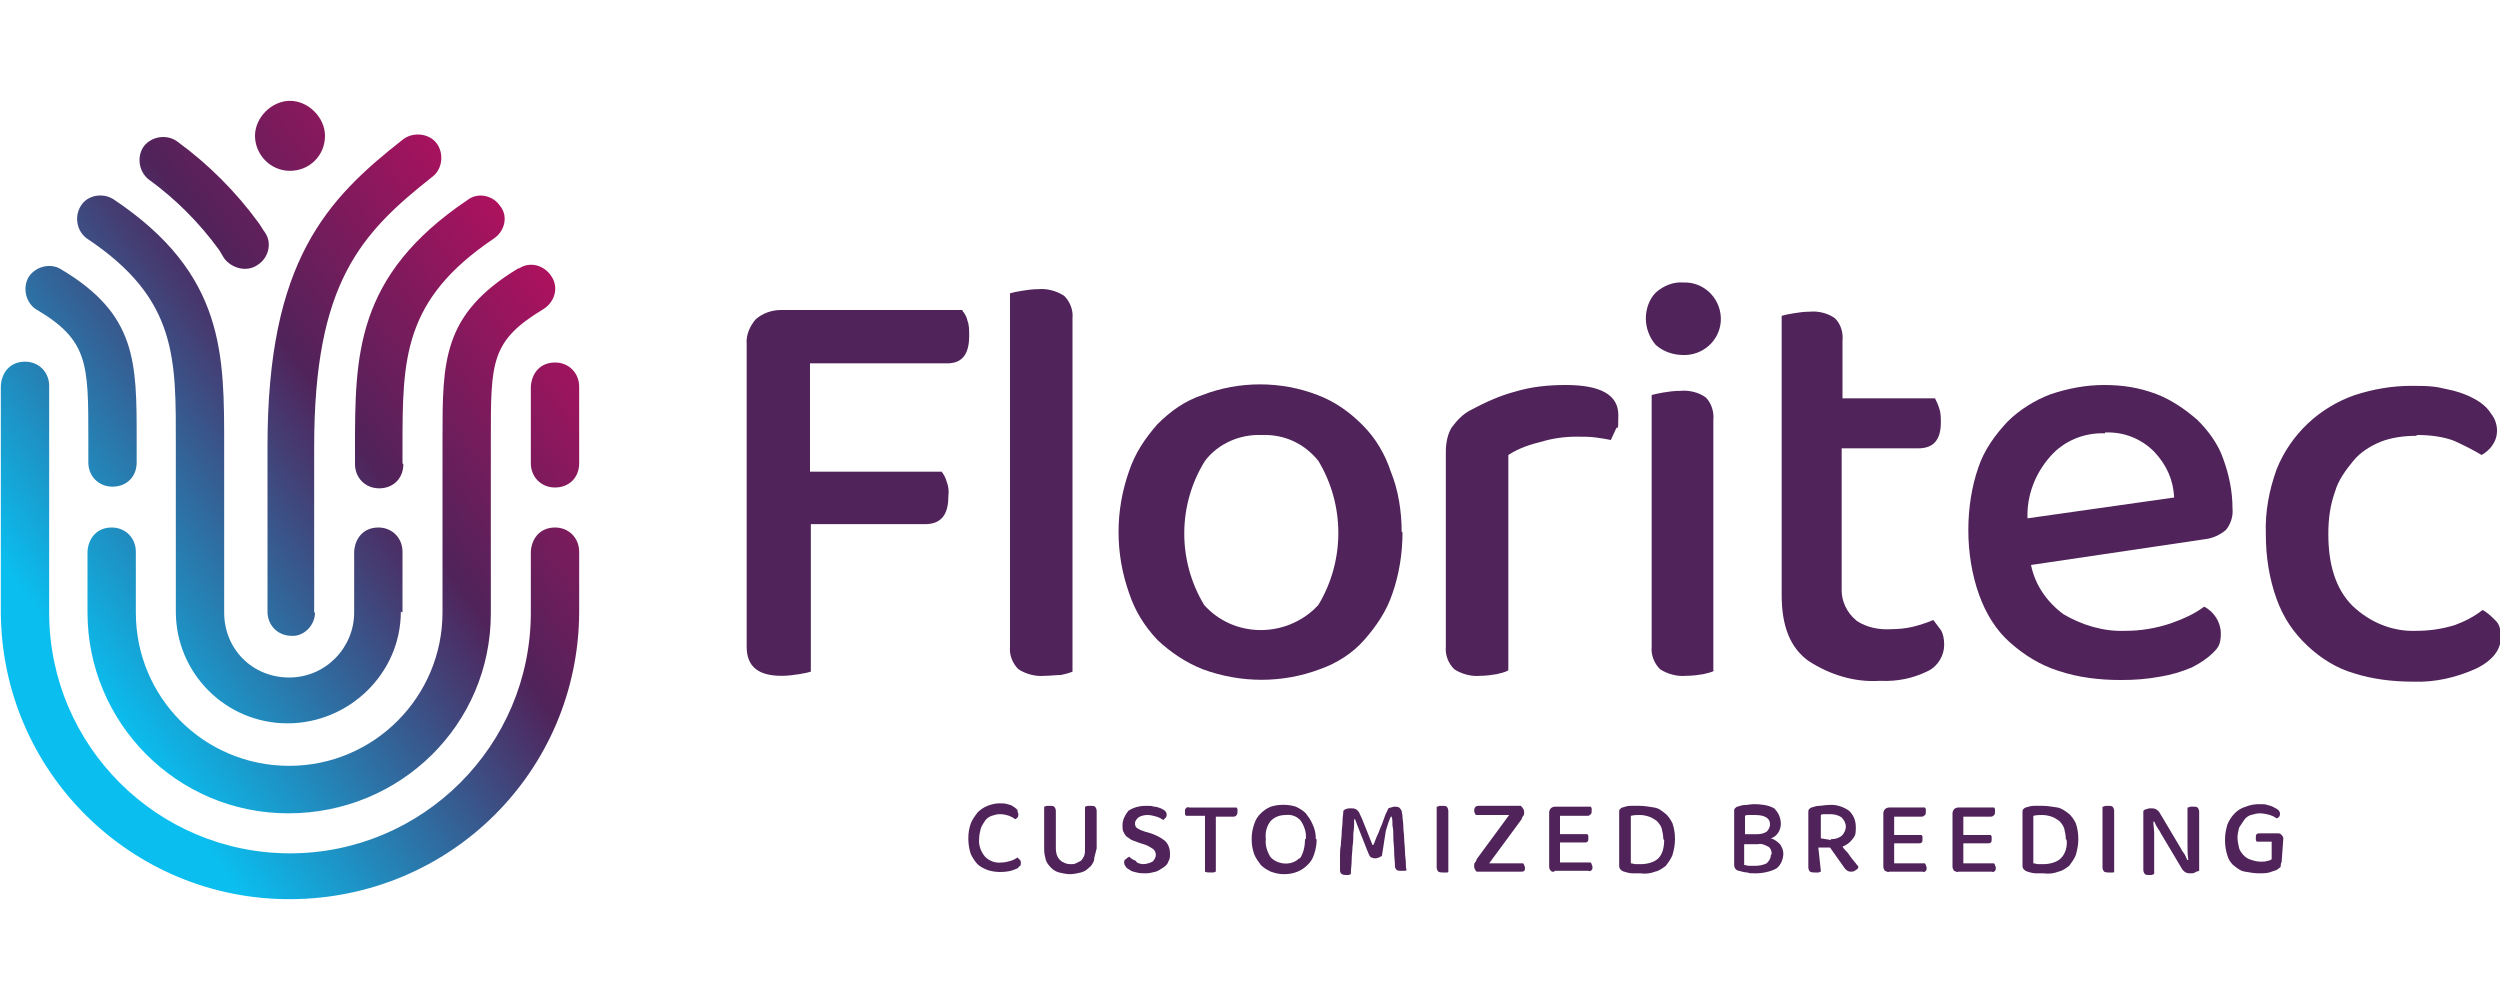 <?xml version="1.0" encoding="UTF-8"?>
<svg id="_レイヤー_1" data-name="レイヤー_1" xmlns="http://www.w3.org/2000/svg" xmlns:xlink="http://www.w3.org/1999/xlink" version="1.1" viewBox="0 0 300 120">
  <!-- Generator: Adobe Illustrator 29.7.1, SVG Export Plug-In . SVG Version: 2.1.1 Build 8)  -->
  <defs>
    <style>
      .st0 {
        fill: url(#_名称未設定グラデーション_3);
      }

      .st1 {
        fill: #50235a;
      }
    </style>
    <linearGradient id="_名称未設定グラデーション_3" data-name="名称未設定グラデーション 3" x1="-179.7" y1="-739.8" x2="-178.7" y2="-740.8" gradientTransform="translate(9563.6 54595.4) scale(53.2 73.7)" gradientUnits="userSpaceOnUse">
      <stop offset="0" stop-color="#0abeef"/>
      <stop offset=".5" stop-color="#50235a"/>
      <stop offset=".9" stop-color="#b90f5f"/>
    </linearGradient>
  </defs>
  <g id="Group_212">
    <g id="Group_214">
      <g id="Group_212-2">
        <path id="Path_145" class="st1" d="M115.5,37.3c.3.4.5.7.6,1.2.2.5.2,1.1.2,1.8,0,2.3-.9,3.4-2.9,3.3h-16.2v13h15.8c.3.4.5.8.6,1.2.2.5.3,1.1.2,1.8,0,2.2-.9,3.3-2.8,3.3h-13.7v17.7c-.3.1-.8.2-1.4.3-.7.1-1.3.2-2.1.2-2.8,0-4.2-1.1-4.2-3.5v-36.3c-.1-1.1.4-2.2,1.1-3,.8-.7,1.9-1.1,3-1.1h21.8Z"/>
        <path id="Path_146" class="st1" d="M125.3,81.1c-1,.1-2.2-.2-3.1-.8-.7-.7-1.1-1.7-1-2.7v-42.4c.3-.1.8-.2,1.4-.3.6-.1,1.3-.2,2-.2,1-.1,2.2.2,3.1.8.7.7,1.1,1.7,1,2.7v42.4c-.5.2-.9.3-1.4.4-.6,0-1.2.1-2,.1Z"/>
        <path id="Path_147" class="st1" d="M168.3,63.9c0,2.5-.4,5-1.2,7.3-.7,2.1-1.9,3.9-3.4,5.6-1.4,1.6-3.3,2.8-5.3,3.5-4.5,1.7-9.5,1.7-14.1,0-2-.8-3.8-2-5.4-3.5-1.6-1.7-2.7-3.5-3.4-5.6-1.7-4.8-1.7-9.9,0-14.7.7-2.1,1.9-3.9,3.4-5.6,1.6-1.6,3.3-2.8,5.4-3.5,4.4-1.7,9.4-1.7,13.8,0,2.1.8,3.8,2,5.4,3.6s2.7,3.5,3.4,5.6c.9,2.2,1.3,4.8,1.3,7.2ZM151.4,52.2c-2.6-.1-5.2,1-6.8,3.1-3.3,5.3-3.3,12-.1,17.3,3.4,3.8,9.3,4,13.1.6.2-.2.4-.4.6-.6,3.2-5.3,3.2-12,0-17.3-1.7-2.1-4.1-3.2-6.8-3.1h0Z"/>
        <path id="Path_148" class="st1" d="M180.9,80.5c-.4.2-.9.3-1.3.4-.6.1-1.3.2-2,.2-1,.1-2.2-.2-3.1-.8-.7-.7-1.1-1.7-1-2.7v-23.4c0-1,.2-2.1.7-2.9.6-.8,1.3-1.6,2.3-2.1,1.7-.9,3.4-1.7,5.3-2.2,2-.6,4-.8,6.1-.8,4.2,0,6.3,1.2,6.3,3.6s-.1,1.1-.3,1.7c-.2.4-.4.9-.6,1.3-.5-.1-1-.2-1.8-.3-.7-.1-1.6-.1-2.3-.1-1.4,0-2.9.2-4.2.6-1.3.3-2.8.8-4,1.6v25.8Z"/>
        <path id="Path_149" class="st1" d="M197.5,38.2c0-1.1.4-2.3,1.2-3.1.9-.8,2.1-1.3,3.3-1.2,2.4-.1,4.4,1.8,4.5,4.2.1,2.4-1.8,4.4-4.2,4.5h-.3c-1.2,0-2.4-.4-3.3-1.2-.8-.9-1.2-2.1-1.2-3.2ZM205.7,80.5c-.4.2-.9.3-1.3.4-.6.1-1.3.2-2.1.2-1,.1-2.2-.2-3.1-.8-.7-.7-1.1-1.7-1-2.7v-30.2c.4-.1.8-.2,1.4-.3.6-.1,1.3-.2,2.1-.2,1-.1,2.2.2,3,.8.7.7,1,1.8.9,2.7v30.1Z"/>
        <path id="Path_150" class="st1" d="M222.8,74.5c1.2.8,2.7,1.1,4.2,1,.8,0,1.8-.1,2.6-.3s1.7-.5,2.4-.8c.3.4.6.8.9,1.2.3.5.4,1.1.4,1.8,0,1.2-.7,2.5-1.9,3.1-1.8.9-3.7,1.3-5.8,1.2-3,.2-6-.7-8.6-2.4-2.2-1.6-3.2-4.2-3.2-7.9v-33.5c.3-.1.8-.2,1.4-.3.6-.1,1.3-.2,2-.2,1-.1,2.2.2,3,.8.7.7,1,1.7.9,2.7v6.9h11.1c.2.4.4.8.5,1.2.2.5.2,1.1.2,1.7,0,2.1-.9,3.1-2.7,3.1h-9.2v17.1c0,1.2.6,2.6,1.7,3.5Z"/>
        <path id="Path_151" class="st1" d="M243.7,67.7c.5,2.5,1.9,4.5,3.9,6,2.2,1.3,4.8,2.1,7.4,2,1.9,0,3.7-.3,5.5-.9,1.4-.5,2.8-1.1,4-2,1.2.6,2,1.9,2,3.2s-.3,1.7-.9,2.3c-.7.7-1.6,1.3-2.6,1.8-1.2.5-2.5.9-3.8,1.1-1.6.3-3.1.4-4.7.4-2.6,0-5.1-.3-7.5-1.1-2.2-.7-4.1-1.9-5.8-3.4s-2.9-3.5-3.7-5.7c-.9-2.5-1.3-5.2-1.3-7.8s.4-5.2,1.2-7.5c.7-2.1,2-3.9,3.5-5.5,1.4-1.4,3.3-2.6,5.2-3.3,2.1-.7,4.2-1.1,6.4-1.1s4.2.3,6.3,1.1c1.8.7,3.4,1.8,4.9,3.1,1.3,1.3,2.5,2.9,3.1,4.7.7,1.9,1.1,3.9,1.1,5.9.1.9-.2,1.9-.8,2.6-.7.6-1.6,1-2.5,1.1l-20.9,3.1ZM252.6,52c-2.5-.1-4.9.9-6.5,2.7-1.9,2.1-2.9,4.8-2.8,7.5l17.6-2.5c-.1-2.1-.9-3.9-2.4-5.5-1.6-1.6-3.7-2.4-5.9-2.3h0Z"/>
        <path id="Path_152" class="st1" d="M289.9,52.3c-1.4,0-2.9.2-4.2.7-1.2.5-2.4,1.2-3.3,2.3s-1.8,2.3-2.2,3.7c-.6,1.7-.8,3.3-.8,5.1,0,3.7.9,6.6,2.9,8.6,2.1,2,4.8,3.1,7.6,3,1.6,0,3.1-.2,4.7-.7,1.1-.4,2.3-1,3.3-1.8.6.3,1.1.8,1.6,1.3s.6,1.2.6,2c0,1.4-.9,2.7-2.9,3.7-2.4,1.1-5,1.7-7.6,1.6-2.5,0-4.9-.3-7.1-1-2.1-.6-4-1.8-5.6-3.3-1.7-1.6-2.9-3.4-3.7-5.6-.9-2.5-1.3-5.1-1.3-7.8-.1-2.7.4-5.3,1.3-7.8,1.7-4.2,5.1-7.4,9.4-8.9,2.2-.7,4.4-1.1,6.8-1.1s2.9.1,4.2.4c1.1.2,2.3.6,3.2,1.1.8.4,1.6,1,2.1,1.8.9,1.1,1,2.7.2,3.8-.3.5-.8.9-1.3,1.2-1-.6-2.2-1.2-3.3-1.7-1.3-.5-2.9-.7-4.4-.7Z"/>
      </g>
      <g id="Group_213">
        <path id="Path_153" class="st1" d="M122.2,97.7c0,.1,0,.3-.1.4s-.2.2-.3.2c-.2-.2-.5-.3-.7-.4-.3-.1-.7-.2-1.1-.2s-.7.1-1,.2-.6.3-.8.6c-.2.3-.4.6-.5.9-.1.4-.2.8-.2,1.2-.1.8.2,1.6.7,2.2.5.5,1.2.8,2,.7.4,0,.7-.1,1.1-.2.3-.1.5-.2.8-.4l.3.3c.1.1.1.2.1.4s0,.2-.1.3l-.3.3c-.2.1-.5.2-.8.3-.9.2-1.9.2-2.8-.1-.5-.2-.9-.4-1.2-.7s-.6-.8-.8-1.2c-.2-.6-.3-1.2-.3-1.9s.1-1.2.3-1.8c.2-.5.5-.9.8-1.3.3-.3.7-.6,1.2-.8.5-.2,1-.3,1.4-.3s.7,0,1,.1.5.1.7.3c.2.1.3.2.5.4,0,.1,0,.3.1.4Z"/>
        <path id="Path_154" class="st1" d="M131.3,103.2c-.1.3-.3.7-.6.9-.3.3-.6.5-1,.6s-.9.2-1.3.2-.9-.1-1.3-.2c-.4-.1-.7-.3-1-.6-.3-.3-.5-.6-.6-.9-.1-.4-.2-.8-.2-1.2v-5.2q.1,0,.3-.1h.4c.2,0,.4,0,.5.1s.2.3.2.5v4.5c0,.5.1,1,.5,1.4.3.3.8.5,1.2.5s.5,0,.7-.1l.6-.3c.2-.2.3-.4.4-.6.1-.3.1-.5.1-.8v-5.1q.1,0,.3-.1h.4c.2,0,.4,0,.5.1s.2.3.2.5v4.5c-.1.4-.2.8-.3,1.2Z"/>
        <path id="Path_155" class="st1" d="M137.1,103.7c.4,0,.8-.1,1.2-.3.2-.2.4-.5.4-.8s-.1-.5-.3-.7c-.3-.2-.6-.4-.9-.5l-.9-.3c-.3-.1-.5-.2-.8-.3-.2-.1-.4-.3-.6-.4-.2-.2-.3-.4-.4-.6-.1-.2-.1-.5-.1-.8,0-.6.3-1.2.7-1.7.6-.4,1.3-.6,2.1-.6s.6,0,1,.1c.3,0,.5.1.8.2.2.1.4.2.5.3.1.1.2.3.2.4s0,.3-.1.4-.2.2-.3.3c-.3-.2-.5-.3-.8-.4-.4-.1-.7-.2-1.1-.2s-.8.1-1.1.3c-.2.2-.4.4-.4.7s.1.5.3.6c.3.2.6.3.9.4l.7.2c.6.2,1.2.5,1.7.9.4.4.6.9.6,1.6s-.1.6-.2.9c-.1.3-.3.5-.6.7s-.6.4-.9.5c-.4.1-.8.2-1.2.2s-.7,0-1.1-.1c-.3-.1-.6-.1-.8-.3-.2-.1-.4-.2-.5-.4-.1-.1-.2-.3-.2-.5s0-.3.2-.4c.1-.1.2-.2.4-.3.2.2.5.4.8.5.1.3.6.4,1,.4Z"/>
        <path id="Path_156" class="st1" d="M145.9,97.9v6.7c-.1,0-.2.1-.3.1h-.4c-.2,0-.4,0-.6-.1v-6.7h-2.3c0-.1-.1-.1-.1-.2v-.3c0-.2,0-.3.1-.4s.2-.2.4-.1h5.7c0,.1.1.1.1.2v.3c0,.4-.2.6-.5.6h-2.1Z"/>
        <path id="Path_157" class="st1" d="M158,100.7c0,.6-.1,1.2-.3,1.8s-.4.9-.8,1.3c-.3.3-.7.6-1.2.8-.5.2-1,.3-1.6.3s-1-.1-1.6-.3c-.4-.2-.8-.4-1.2-.8-.3-.4-.6-.8-.8-1.3-.2-.6-.3-1.1-.3-1.8s.1-1.2.3-1.8.4-.9.8-1.3c.3-.3.7-.6,1.2-.8.9-.3,2.1-.3,3,0,.4.2.8.4,1.2.8.3.4.6.8.8,1.3.3.6.4,1.2.4,1.8ZM156.7,100.7c.1-.8-.2-1.6-.6-2.2-.4-.5-1.1-.8-1.8-.7-.7,0-1.3.2-1.8.7-.5.6-.7,1.4-.6,2.2-.1.8.2,1.6.6,2.2.9.9,2.5,1,3.4.1h.1c.4-.6.6-1.4.6-2.3h0Z"/>
        <path id="Path_158" class="st1" d="M165.8,102.7c-.1.1-.2.1-.3.2-.1,0-.3.1-.4.1-.2,0-.3,0-.5-.1-.1,0-.2-.1-.3-.3-.4-.9-.7-1.8-1-2.5-.3-.7-.5-1.3-.7-1.8h-.1c0,.6,0,1.1-.1,1.7,0,.5,0,1-.1,1.6,0,.5-.1,1-.1,1.6s-.1,1-.1,1.7c-.1,0-.2.1-.3.1h-.3c-.5,0-.7-.2-.7-.6v-1.7c0-.4,0-.8.1-1.3,0-.5.1-.9.1-1.4s.1-.9.1-1.4.1-.9.1-1.3c.1-.1.2-.2.3-.2.2-.1.4-.1.6-.1s.4,0,.6.1.3.3.4.4c.1.3.3.6.4.9s.3.7.4,1,.3.7.4,1,.3.7.4,1h.1c.2-.4.3-.8.5-1.2.2-.4.3-.8.5-1.2l.4-1.1c.1-.3.3-.6.4-.9.1,0,.2-.1.3-.1s.3-.1.4-.1c.2,0,.4,0,.6.1.1.1.2.2.3.4,0,.2.1.4.1.7s.1.7.1,1.2.1.9.1,1.4.1,1,.1,1.6.1.9.1,1.3,0,.7.1.9c-.1.1-.2.1-.3.1h-.4c-.2,0-.3,0-.5-.1-.1-.1-.2-.3-.2-.4,0-.6-.1-1.1-.1-1.8s-.1-1.1-.1-1.7,0-1-.1-1.4c0-.4,0-.8-.1-1.1h-.1c-.2.4-.4,1-.6,1.7l-.5,3.2Z"/>
        <path id="Path_159" class="st1" d="M173.6,104.7h-.4c-.2,0-.4,0-.6-.1-.1-.1-.2-.3-.2-.5v-7.3c.1,0,.2,0,.3-.1h.4c.2,0,.4,0,.5.1s.2.3.2.5v7.3c0,.1-.1.1-.2.1Z"/>
        <path id="Path_160" class="st1" d="M182.9,97.5c0,.1,0,.3-.1.4s-.2.3-.2.4l-3.9,5.3h4.1c0,.1.1.1.1.2s.1.2.1.3c0,.2,0,.3-.1.4s-.2.1-.4.1h-5.3c-.1-.1-.2-.2-.2-.3-.1-.1-.1-.2-.1-.4s0-.3.1-.4.2-.3.2-.4l3.9-5.3h-4c-.1-.2-.2-.3-.2-.5,0-.4.2-.6.5-.6h5.1c.3.3.4.5.4.8Z"/>
        <path id="Path_161" class="st1" d="M186.1,104.5c-.2-.2-.2-.4-.2-.6v-6.4c0-.2.1-.4.2-.5s.3-.2.5-.2h4.3c0,.1.1.1.1.2v.3c0,.2,0,.3-.1.4s-.2.2-.4.2h-3.3v2.2h3.3c0,.1.1.1.1.2v.3c0,.2,0,.3-.1.4s-.2.1-.4.1h-2.9v2.4h3.7c0,.1.1.1.1.2s.1.2.1.3c0,.2,0,.3-.1.4s-.2.2-.4.1h-4c-.2.2-.4.1-.5,0Z"/>
        <path id="Path_162" class="st1" d="M201,100.7c0,.6-.1,1.2-.3,1.9-.2.5-.5.9-.8,1.3-.4.3-.8.6-1.3.7-.5.2-1.1.3-1.8.2h-.9c-.3,0-.7-.1-1-.2-.4-.1-.6-.4-.6-.7v-6.5c0-.1,0-.2.1-.3.1-.1.2-.2.3-.2.3-.1.6-.2,1-.2h1c.6,0,1.2.1,1.8.2s.9.4,1.3.7c.4.3.7.8.9,1.2.2.6.3,1.2.3,1.9ZM199.6,100.7c0-.4-.1-.9-.2-1.3-.1-.3-.3-.6-.6-.9-.3-.2-.6-.4-.9-.5s-.7-.2-1.1-.2-.7,0-1.1.1v5.7c.2,0,.4.1.6.1h.6c.7,0,1.6-.2,2.1-.7s.7-1.3.7-2.2h0Z"/>
        <path id="Path_163" class="st1" d="M213.7,98.9c0,.3-.1.7-.3,1-.2.3-.5.6-.9.7.4.1.8.4,1.1.7.2.3.4.7.4,1.1,0,.7-.3,1.4-.8,1.8-.7.4-1.7.6-2.5.6s-.7,0-1-.1c-.3,0-.7-.1-1-.2-.3,0-.6-.3-.6-.7v-6.5c0-.1,0-.2.1-.3.1-.1.2-.2.3-.2.3-.1.6-.2.9-.2s.7-.1,1.1-.1c.8,0,1.7.1,2.4.5.5.5.8,1.1.8,1.9ZM209.3,100.1h1.6c.4,0,.8-.1,1.1-.3.2-.2.4-.5.4-.9,0-.7-.6-1.1-1.8-1.1h-.7c-.2,0-.4,0-.5.1v2.3ZM212.6,102.5c0-.4-.1-.7-.4-.9-.4-.2-.8-.4-1.2-.3h-1.7v2.5c.2,0,.4.1.6.1h.7c.5,0,1-.1,1.4-.3.3-.3.5-.6.5-1h0Z"/>
        <path id="Path_164" class="st1" d="M218.5,104.6c-.1,0-.2.1-.3.1h-.4c-.2,0-.4,0-.6-.1-.1-.1-.2-.3-.2-.5v-6.7c0-.1,0-.2.1-.3.1-.1.2-.2.3-.2.3-.1.6-.2.9-.2s.7-.1,1.1-.1c.9-.1,1.8.2,2.5.7.5.5.8,1.1.8,2s-.1,1-.4,1.4-.7.7-1.2.9c.2.3.4.5.6.7l.5.7c.2.2.3.4.5.6.1.2.3.3.3.4,0,.2-.1.3-.3.4-.1.1-.3.2-.5.2s-.3,0-.5-.1c-.1-.1-.3-.2-.4-.4l-1.7-2.4h-1.4l.3,2.8ZM219.7,100.7c.5,0,.9-.1,1.3-.4.3-.3.5-.7.5-1.1s-.2-.8-.5-1.1c-.4-.3-.9-.4-1.4-.4h-.6c-.2,0-.4,0-.5.1v2.8l1.2.2Z"/>
        <path id="Path_165" class="st1" d="M226.2,104.5c-.1-.1-.2-.3-.2-.5v-6.4c0-.2.1-.4.2-.5.1-.1.3-.2.5-.2h4.3c0,.1.1.1.1.2v.3c0,.2,0,.3-.1.4s-.2.2-.4.2h-3.3v2.2h3.3c0,.1.1.1.1.2v.3c0,.2,0,.3-.1.4s-.2.1-.4.1h-2.9v2.4h3.7c0,.1.1.1.1.2s.1.2.1.3c0,.2,0,.3-.1.4s-.2.2-.4.1h-4c-.1.1-.3,0-.5-.1Z"/>
        <path id="Path_166" class="st1" d="M234.5,104.5c-.1-.1-.2-.3-.2-.5v-6.4c0-.2.1-.4.2-.5.1-.1.3-.2.5-.2h4.3c0,.1.1.1.1.2v.3c0,.2,0,.3-.1.4s-.2.2-.4.2h-3.3v2.2h3.3c0,.1.1.1.1.2v.3c0,.2,0,.3-.1.4s-.2.1-.4.1h-2.9v2.4h3.7c0,.1.1.1.1.2s.1.2.1.3c0,.2,0,.3-.1.4s-.2.2-.4.1h-4c-.1.1-.3,0-.5-.1Z"/>
        <path id="Path_167" class="st1" d="M249.4,100.7c0,.6-.1,1.2-.3,1.9-.2.5-.5.9-.8,1.3-.4.3-.8.6-1.3.7-.5.2-1.1.3-1.8.2h-.9c-.3,0-.7-.1-1-.2s-.6-.3-.6-.7v-6.5c0-.1,0-.2.1-.3.1-.1.2-.2.3-.2.3-.1.6-.2,1-.2h1c.6,0,1.1.1,1.8.2.5.1.9.4,1.3.7.4.3.7.8.9,1.2.2.6.3,1.2.3,1.9ZM247.9,100.7c0-.4-.1-.9-.2-1.3-.1-.3-.3-.6-.6-.9-.3-.2-.6-.4-.9-.5-.3-.1-.7-.2-1.1-.2s-.7,0-1.1.1v5.7c.2,0,.4.1.6.1h.6c.7,0,1.6-.2,2.1-.7s.8-1.3.7-2.2h0Z"/>
        <path id="Path_168" class="st1" d="M253.5,104.7h-.4c-.2,0-.4,0-.6-.1-.1-.1-.2-.3-.2-.5v-7.3c.1,0,.2,0,.3-.1h.4c.2,0,.4,0,.5.1s.2.3.2.5v7.3c0,.1-.1.1-.2.1Z"/>
        <path id="Path_169" class="st1" d="M263.4,104.7c-.2.1-.3.1-.5.1s-.4,0-.6-.1c-.2-.1-.4-.3-.5-.5l-2.2-3.7c-.1-.2-.2-.3-.3-.5s-.2-.4-.3-.5c-.1-.2-.2-.3-.3-.5s-.1-.3-.2-.4h-.1c0,.4.1.9.1,1.4v4.9q-.1,0-.3.1h-.3c-.2,0-.4,0-.5-.1s-.2-.3-.2-.5v-7.1c.1-.1.2-.2.4-.2.2-.1.3-.1.5-.1s.4,0,.6.1c.2.1.4.3.5.5l2.2,3.7c.1.2.2.3.3.5s.2.4.3.5.2.3.3.5.1.3.2.4h.1c-.1-.6-.1-1.3-.1-2v-4.3c.1,0,.2,0,.3-.1h.4c.2,0,.4,0,.5.1s.2.3.2.5v7.1c-.3.1-.4.1-.5.2Z"/>
        <path id="Path_170" class="st1" d="M273.7,103.7c0,.2,0,.3-.1.4s-.3.2-.4.3c-.3.1-.6.2-.9.3-.4.1-.8.1-1.2.1-.6,0-1.1-.1-1.7-.2s-.9-.4-1.3-.7c-.4-.3-.7-.8-.8-1.2-.2-.6-.3-1.2-.3-1.9s.1-1.2.3-1.9c.4-.9,1.1-1.8,2.2-2.1.5-.2,1-.3,1.6-.3s.7,0,1,.1.5.1.8.3c.2.1.4.2.5.3.1.1.2.3.2.4s0,.3-.1.4-.2.2-.3.2c-.3-.2-.5-.3-.8-.4-.4-.1-.8-.2-1.2-.2s-.7.1-1.1.2c-.3.1-.6.3-.8.6-.2.3-.4.6-.6.9-.1.4-.2.8-.2,1.2s.1.9.2,1.3c.1.3.3.6.6.9.2.2.5.4.9.5.3.1.7.2,1.1.2s.5,0,.8-.1c.2,0,.4-.1.5-.2v-2.1h-1.8c0-.1-.1-.1-.1-.2v-.3c0-.2,0-.3.1-.4s.2-.1.4-.1h2.2c.2,0,.3.1.4.2.1.1.2.3.2.4l-.2,2.8Z"/>
      </g>
    </g>
    <path id="Path_171" class="st0" d="M34.8,20.5c-2.4,0-4.2-2-4.2-4.2s2-4.2,4.2-4.2,4.2,2,4.2,4.2h0c0,2.4-1.9,4.2-4.2,4.2ZM30.9,31.8c1.3-.8,1.8-2.6.9-3.9-.3-.4-.5-.8-.8-1.2-2.7-3.7-6-7-9.7-9.7-1.2-.9-3-.7-4,.5-.9,1.2-.7,3,.5,4,3.3,2.4,6.1,5.2,8.5,8.5.2.3.4.7.6,1,.9,1.2,2.7,1.7,4,.8h0ZM37.7,73.5v-19.9c0-19.7,5.6-25.6,14.2-32.4,1.2-.9,1.4-2.8.5-4s-2.8-1.4-4-.5c-9.2,7.2-16.3,14.6-16.3,36.8v19.9c0,1.6,1.2,2.9,2.9,2.9,1.4.1,2.8-1.2,2.8-2.8h0ZM48.3,73.5v-7.3c0-1.6-1.2-2.9-2.9-2.9s-2.8,1.2-2.9,2.9v7.3c0,4.2-3.4,7.8-7.8,7.8s-7.8-3.4-7.8-7.8v-19.7c0-11.2.2-20.9-13.3-29.9-1.3-.8-3.1-.5-3.9.8s-.5,3,.7,3.9c11,7.3,10.7,14.5,10.7,25.1v19.7c0,7.4,6,13.4,13.4,13.4s13.6-6,13.6-13.4h0ZM58.9,73.5v-20.9c0-9.2,0-11.7,6.3-15.5,1.3-.8,1.9-2.5,1-3.9-.8-1.3-2.5-1.9-3.9-1h-.1c-9.1,5.5-9.1,11.1-9.1,20.4v20.9c0,10.1-8.2,18.4-18.4,18.4s-18.4-8.2-18.4-18.4v-7.3c0-1.6-1.2-2.9-2.9-2.9s-2.8,1.2-2.9,2.9v7.3c0,13.2,10.7,24.1,24.1,24.1s24.3-10.6,24.3-24h0ZM69.5,55.6v-9.2c0-1.6-1.2-2.9-2.9-2.9s-2.8,1.2-2.9,2.9v9.2c0,1.6,1.2,2.9,2.9,2.9s2.9-1.2,2.9-2.9h0ZM69.5,73.5v-7.3c0-1.6-1.2-2.9-2.9-2.9s-2.8,1.2-2.9,2.9v7.3c0,16-13,28.9-28.9,28.9s-28.9-12.9-28.9-28.9v-27.2c0-1.6-1.2-2.9-2.9-2.9s-2.8,1.2-2.9,2.9v27.2c.1,19.1,15.7,34.5,34.8,34.4,19.2-.1,34.5-15.4,34.6-34.4h0ZM48.3,55.6v-1.8c0-10.7,0-17.8,11-25.2,1.3-.9,1.7-2.7.7-3.9-.8-1.2-2.6-1.7-3.9-.7-13.5,9.1-13.5,18.7-13.5,29.9v1.8c0,1.6,1.2,2.9,2.9,2.9s2.9-1.2,2.9-2.9h0ZM16.4,55.6v-2.9c0-9.3,0-15-9.1-20.4-1.3-.8-3.1-.3-3.9,1-.7,1.3-.3,3,.9,3.8,6.3,3.7,6.3,6.5,6.3,15.5v2.9c0,1.6,1.2,2.9,2.9,2.9s2.9-1.2,2.9-2.9h0Z"/>
  </g>
</svg>